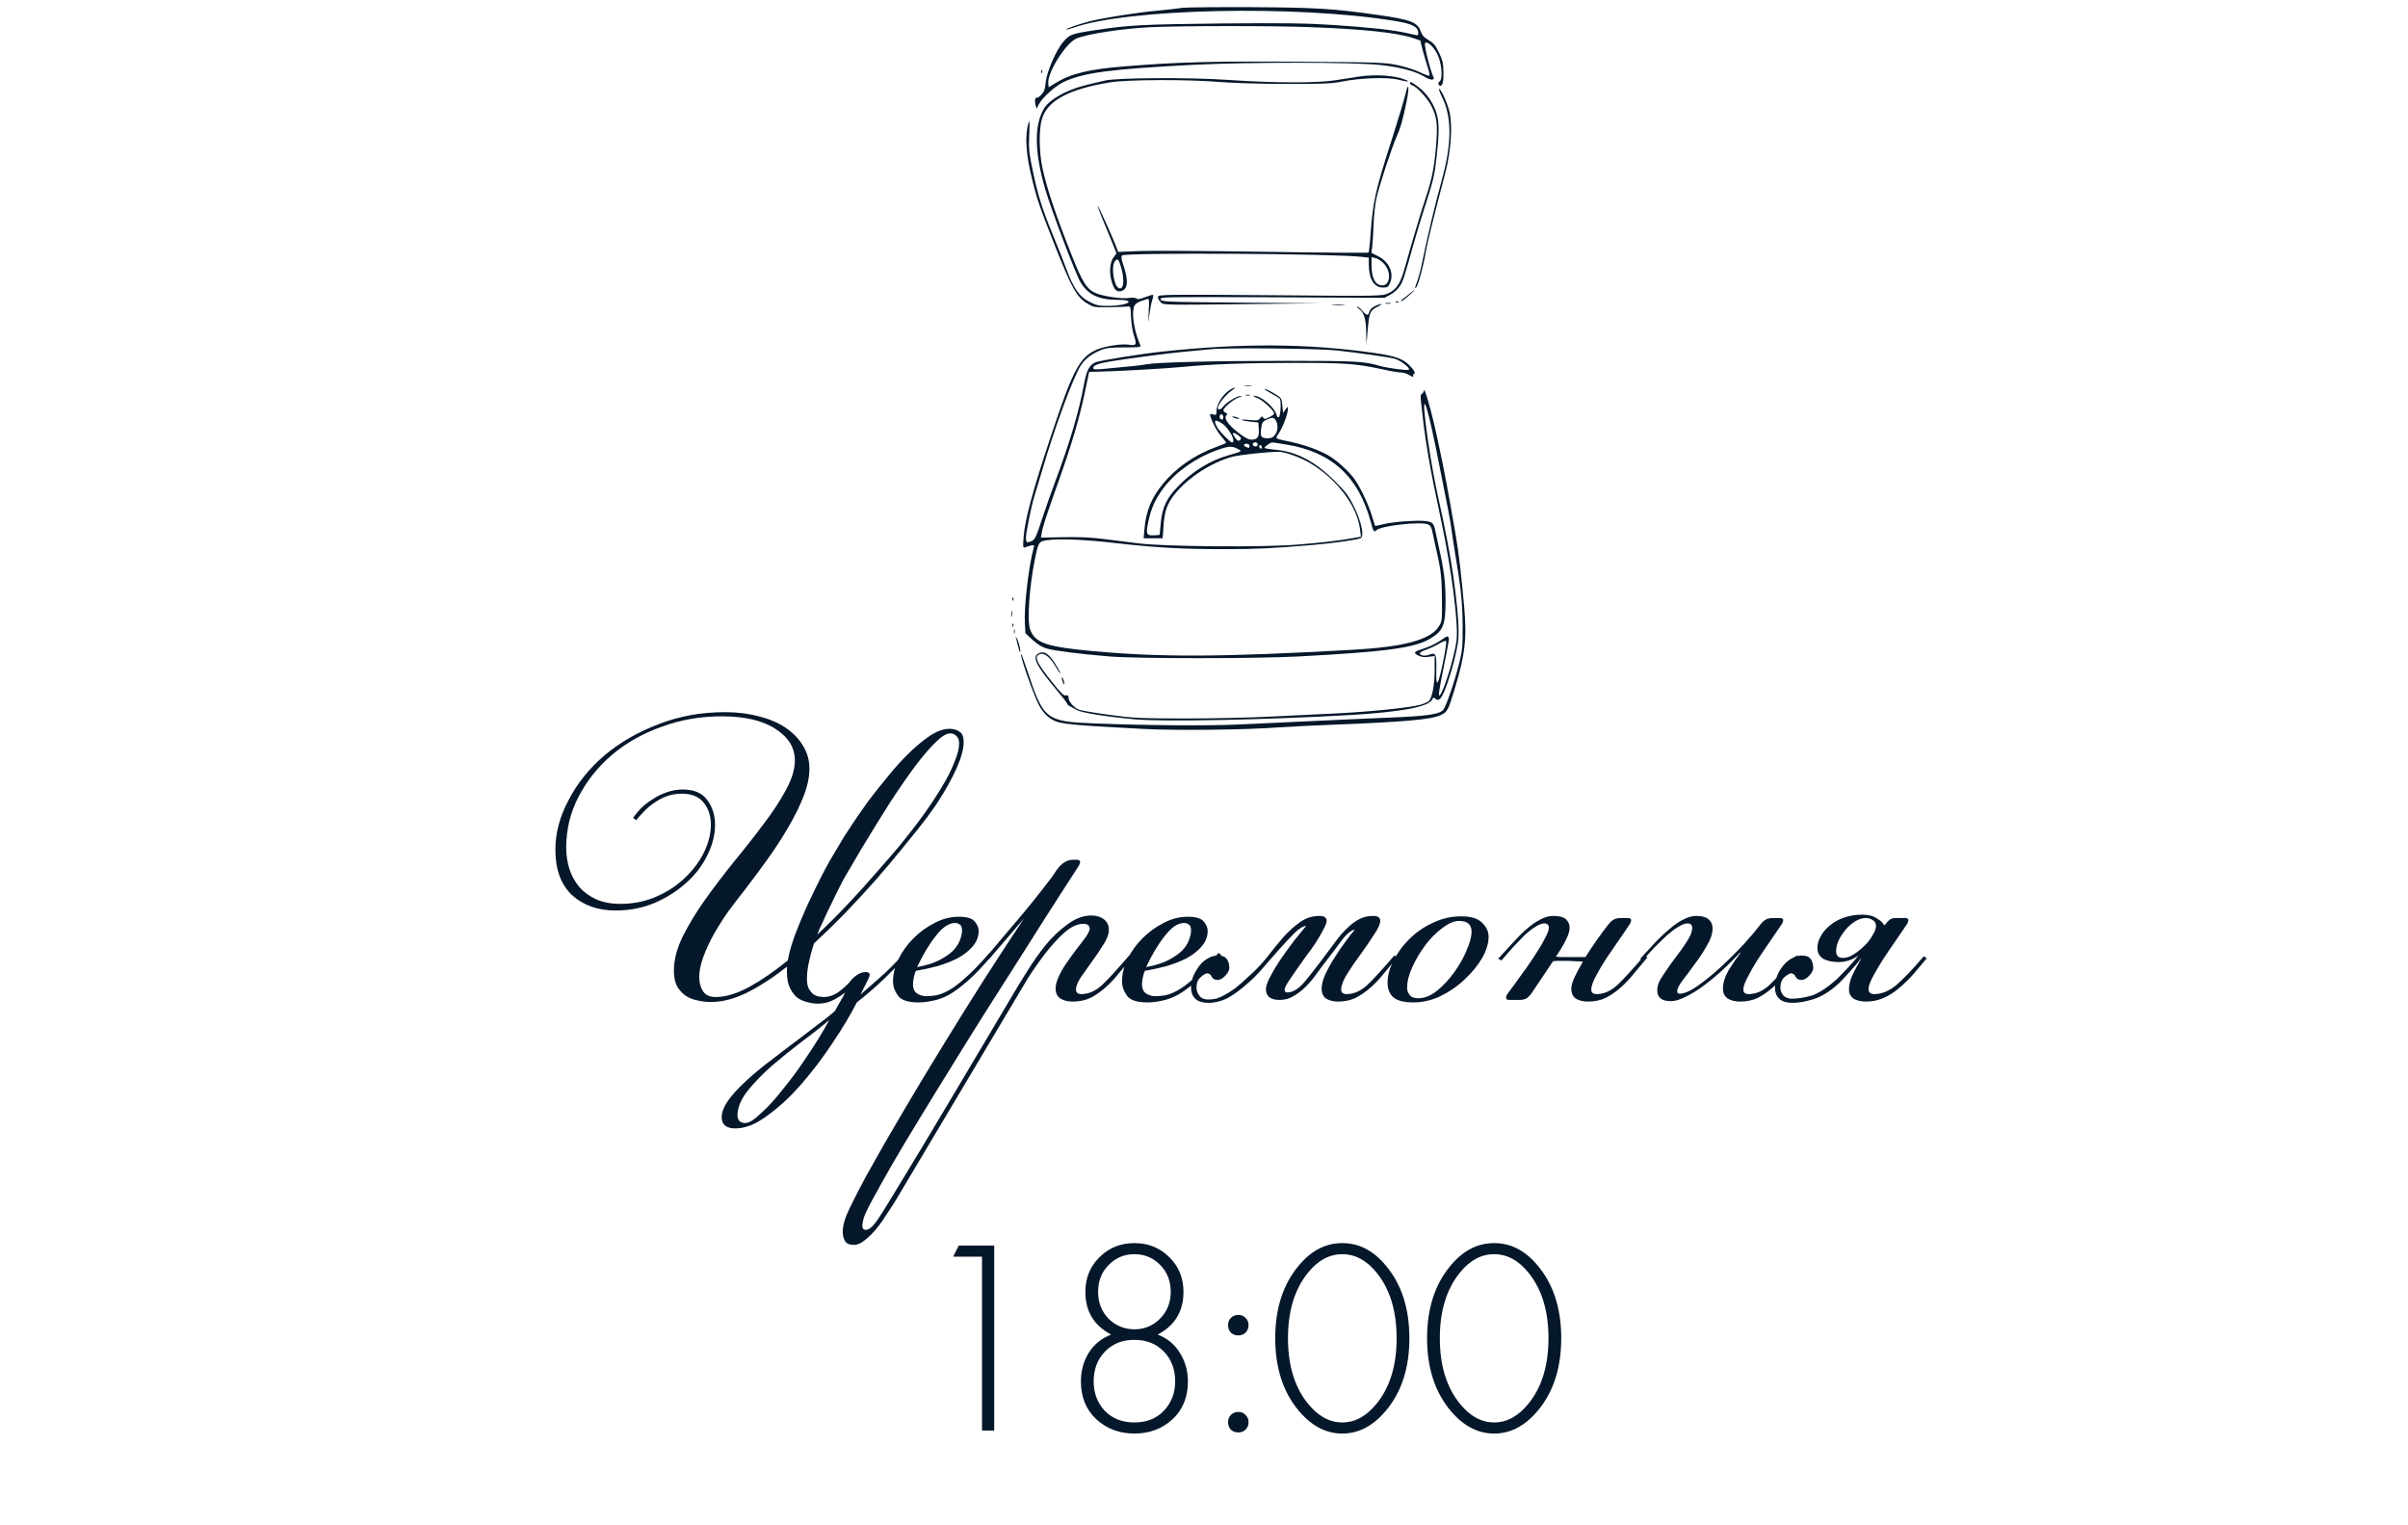 <?xml version="1.0" encoding="UTF-8"?> <svg xmlns="http://www.w3.org/2000/svg" width="278" height="176" viewBox="0 0 278 176" fill="none"><path d="M113.372 165.121V145.057H110.044L110.684 143.777H114.78V165.121H113.372ZM133.655 154.049C134.765 154.476 135.618 155.18 136.215 156.161C136.834 157.142 137.143 158.241 137.143 159.457C137.143 161.27 136.546 162.732 135.351 163.841C134.157 164.929 132.695 165.473 130.967 165.473C129.239 165.473 127.778 164.929 126.583 163.841C125.389 162.732 124.791 161.27 124.791 159.457C124.791 158.241 125.09 157.142 125.687 156.161C126.306 155.18 127.17 154.476 128.279 154.049C126.295 153.004 125.303 151.361 125.303 149.121C125.303 147.521 125.847 146.188 126.935 145.121C128.023 144.033 129.367 143.489 130.967 143.489C132.567 143.489 133.911 144.033 134.999 145.121C136.087 146.188 136.631 147.521 136.631 149.121C136.631 151.361 135.639 153.004 133.655 154.049ZM127.991 152.225C128.823 153.036 129.815 153.441 130.967 153.441C132.119 153.441 133.101 153.036 133.911 152.225C134.743 151.393 135.159 150.358 135.159 149.121C135.159 147.862 134.754 146.828 133.943 146.017C133.133 145.185 132.141 144.769 130.967 144.769C129.794 144.769 128.802 145.185 127.991 146.017C127.181 146.828 126.775 147.862 126.775 149.121C126.775 150.358 127.181 151.393 127.991 152.225ZM127.543 162.849C128.418 163.745 129.559 164.193 130.967 164.193C132.375 164.193 133.506 163.745 134.359 162.849C135.234 161.932 135.671 160.801 135.671 159.457C135.671 158.049 135.234 156.897 134.359 156.001C133.485 155.105 132.354 154.657 130.967 154.657C129.581 154.657 128.45 155.105 127.575 156.001C126.701 156.897 126.263 158.049 126.263 159.457C126.263 160.801 126.69 161.932 127.543 162.849ZM142.098 153.825C141.885 153.59 141.778 153.302 141.778 152.961C141.778 152.62 141.885 152.342 142.098 152.129C142.333 151.894 142.621 151.777 142.962 151.777C143.304 151.777 143.581 151.894 143.794 152.129C144.029 152.342 144.146 152.62 144.146 152.961C144.146 153.302 144.029 153.59 143.794 153.825C143.581 154.038 143.304 154.145 142.962 154.145C142.621 154.145 142.333 154.038 142.098 153.825ZM142.098 165.025C141.885 164.79 141.778 164.502 141.778 164.161C141.778 163.82 141.885 163.542 142.098 163.329C142.333 163.094 142.621 162.977 142.962 162.977C143.304 162.977 143.581 163.094 143.794 163.329C144.029 163.542 144.146 163.82 144.146 164.161C144.146 164.502 144.029 164.79 143.794 165.025C143.581 165.238 143.304 165.345 142.962 165.345C142.621 165.345 142.333 165.238 142.098 165.025ZM149.943 146.081C151.373 144.353 153.047 143.489 154.967 143.489C156.887 143.489 158.562 144.353 159.991 146.081C161.805 148.236 162.711 151.03 162.711 154.465C162.711 157.9 161.805 160.694 159.991 162.849C158.519 164.598 156.845 165.473 154.967 165.473C153.09 165.473 151.415 164.598 149.943 162.849C148.13 160.694 147.223 157.9 147.223 154.465C147.223 151.03 148.13 148.236 149.943 146.081ZM150.999 162.017C152.173 163.468 153.495 164.193 154.967 164.193C156.439 164.193 157.762 163.468 158.935 162.017C160.471 160.118 161.239 157.601 161.239 154.465C161.239 151.329 160.471 148.812 158.935 146.913C157.783 145.484 156.461 144.769 154.967 144.769C153.474 144.769 152.151 145.484 150.999 146.913C149.463 148.812 148.695 151.329 148.695 154.465C148.695 157.601 149.463 160.118 150.999 162.017ZM167.474 146.081C168.904 144.353 170.578 143.489 172.498 143.489C174.418 143.489 176.093 144.353 177.522 146.081C179.336 148.236 180.242 151.03 180.242 154.465C180.242 157.9 179.336 160.694 177.522 162.849C176.05 164.598 174.376 165.473 172.498 165.473C170.621 165.473 168.946 164.598 167.474 162.849C165.661 160.694 164.754 157.9 164.754 154.465C164.754 151.03 165.661 148.236 167.474 146.081ZM168.53 162.017C169.704 163.468 171.026 164.193 172.498 164.193C173.97 164.193 175.293 163.468 176.466 162.017C178.002 160.118 178.77 157.601 178.77 154.465C178.77 151.329 178.002 148.812 176.466 146.913C175.314 145.484 173.992 144.769 172.498 144.769C171.005 144.769 169.682 145.484 168.53 146.913C166.994 148.812 166.226 151.329 166.226 154.465C166.226 157.601 166.994 160.118 168.53 162.017Z" fill="#05172A"></path><path d="M90.855 111.58C89.319 112.796 87.799 113.788 86.295 114.556C84.791 115.292 83.383 115.66 82.071 115.66C81.527 115.66 80.999 115.596 80.487 115.468C79.975 115.372 79.511 115.18 79.095 114.892C78.711 114.604 78.391 114.236 78.135 113.788C77.911 113.308 77.799 112.732 77.799 112.06C77.799 110.812 78.135 109.5 78.807 108.124C79.511 106.716 80.375 105.292 81.399 103.852C82.455 102.38 83.575 100.908 84.759 99.436C85.975 97.964 87.095 96.54 88.119 95.164C89.175 93.788 90.039 92.476 90.711 91.228C91.415 89.948 91.767 88.796 91.767 87.772C91.767 86.3 91.015 85.084 89.511 84.124C88.039 83.164 85.975 82.684 83.319 82.684C80.887 82.684 78.583 83.084 76.407 83.884C74.231 84.652 72.327 85.724 70.695 87.1C69.063 88.476 67.767 90.092 66.807 91.948C65.847 93.772 65.367 95.74 65.367 97.852C65.367 98.716 65.495 99.548 65.751 100.348C66.007 101.116 66.391 101.804 66.903 102.412C67.415 102.988 68.055 103.452 68.823 103.804C69.623 104.156 70.551 104.332 71.607 104.332C73.143 104.332 74.551 104.044 75.831 103.468C77.143 102.892 78.247 102.156 79.143 101.26C80.071 100.364 80.791 99.388 81.303 98.332C81.815 97.244 82.071 96.204 82.071 95.212C82.071 94.188 81.799 93.34 81.255 92.668C80.711 91.964 79.863 91.612 78.711 91.612C78.103 91.612 77.527 91.708 76.983 91.9C76.471 92.092 75.991 92.348 75.543 92.668C75.095 92.956 74.695 93.292 74.343 93.676C73.991 94.028 73.687 94.364 73.431 94.684L73.095 94.396C73.319 94.076 73.607 93.724 73.959 93.34C74.343 92.956 74.791 92.604 75.303 92.284C75.815 91.932 76.359 91.66 76.935 91.468C77.543 91.244 78.167 91.132 78.807 91.132C80.119 91.132 81.063 91.532 81.639 92.332C82.247 93.132 82.551 94.092 82.551 95.212C82.551 96.396 82.247 97.58 81.639 98.764C81.063 99.948 80.247 101.004 79.191 101.932C78.167 102.86 76.951 103.628 75.543 104.236C74.167 104.812 72.679 105.1 71.079 105.1C69.031 105.1 67.351 104.508 66.039 103.324C64.759 102.108 64.119 100.364 64.119 98.092C64.119 96.14 64.631 94.22 65.655 92.332C66.647 90.412 68.023 88.7 69.783 87.196C71.575 85.692 73.655 84.492 76.023 83.596C78.391 82.668 80.951 82.204 83.703 82.204C85.111 82.204 86.407 82.364 87.591 82.684C88.775 82.972 89.799 83.404 90.663 83.98C91.527 84.556 92.199 85.244 92.679 86.044C93.191 86.844 93.447 87.74 93.447 88.732C93.447 89.692 93.223 90.748 92.775 91.9C92.327 93.052 91.735 94.252 90.999 95.5C90.295 96.716 89.495 97.948 88.599 99.196C87.703 100.444 86.823 101.628 85.959 102.748C85.351 103.516 84.727 104.332 84.087 105.196C83.479 106.06 82.919 106.94 82.407 107.836C81.927 108.7 81.527 109.564 81.207 110.428C80.887 111.292 80.727 112.076 80.727 112.78C80.727 113.42 80.871 113.964 81.159 114.412C81.447 114.86 81.943 115.084 82.647 115.084C83.767 115.084 85.047 114.7 86.487 113.932C87.927 113.132 89.415 112.108 90.951 110.86C91.143 109.772 91.511 108.556 92.055 107.212C92.599 105.836 93.191 104.492 93.831 103.18C94.471 101.836 95.111 100.588 95.751 99.436C96.423 98.284 96.983 97.34 97.431 96.604C97.655 96.252 98.023 95.692 98.535 94.924C99.047 94.156 99.639 93.308 100.311 92.38C101.015 91.452 101.767 90.508 102.567 89.548C103.367 88.556 104.183 87.66 105.015 86.86C105.847 86.06 106.647 85.404 107.415 84.892C108.215 84.38 108.951 84.124 109.623 84.124C110.071 84.124 110.455 84.236 110.775 84.46C111.095 84.652 111.255 85.052 111.255 85.66C111.255 86.236 111.111 86.924 110.823 87.724C110.535 88.492 110.151 89.324 109.671 90.22C109.191 91.116 108.631 92.044 107.991 93.004C107.351 93.932 106.695 94.812 106.023 95.644C105.479 96.316 104.791 97.164 103.959 98.188C103.127 99.212 102.183 100.332 101.127 101.548C100.071 102.732 98.935 103.964 97.719 105.244C96.503 106.492 95.255 107.708 93.975 108.892C93.751 109.564 93.559 110.268 93.399 111.004C93.239 111.708 93.159 112.38 93.159 113.02C93.159 113.5 93.239 113.884 93.399 114.172C93.559 114.428 93.735 114.636 93.927 114.796C94.151 114.924 94.375 115.004 94.599 115.036C94.823 115.068 94.999 115.084 95.127 115.084C95.639 115.084 96.151 114.924 96.663 114.604C97.175 114.252 97.655 113.836 98.103 113.356C98.263 113.1 98.519 112.844 98.871 112.588C99.223 112.332 99.575 112.204 99.927 112.204C100.247 112.204 100.407 112.316 100.407 112.54C100.407 112.604 100.375 112.7 100.311 112.828C100.279 112.924 100.247 113.004 100.215 113.068L99.351 114.796C100.279 113.996 101.207 113.18 102.135 112.348C103.063 111.484 103.975 110.524 104.871 109.468L105.255 109.66C104.263 110.78 103.255 111.836 102.231 112.828C101.239 113.788 100.135 114.748 98.919 115.708C98.183 117.148 97.255 118.7 96.135 120.364C95.015 122.06 93.815 123.644 92.535 125.116C91.255 126.588 89.943 127.804 88.599 128.764C87.287 129.756 86.055 130.252 84.903 130.252C83.847 130.252 83.319 129.82 83.319 128.956C83.319 128.412 83.543 127.804 83.991 127.132C84.439 126.492 85.031 125.82 85.767 125.116C86.503 124.412 87.335 123.692 88.263 122.956C89.223 122.22 90.183 121.484 91.143 120.748C92.103 120.044 93.031 119.34 93.927 118.636C94.855 117.964 95.671 117.324 96.375 116.716C96.599 116.332 96.807 115.964 96.999 115.612C97.223 115.26 97.415 114.908 97.575 114.556C97.127 114.908 96.647 115.212 96.135 115.468C95.623 115.724 95.047 115.852 94.407 115.852C94.023 115.852 93.607 115.788 93.159 115.66C92.743 115.564 92.359 115.388 92.007 115.132C91.687 114.844 91.415 114.476 91.191 114.028C90.967 113.548 90.855 112.956 90.855 112.252V111.58ZM94.935 106.54C94.711 106.956 94.519 107.404 94.359 107.884C95.543 106.764 96.711 105.596 97.863 104.38C99.015 103.164 100.087 101.98 101.079 100.828C102.103 99.676 103.031 98.604 103.863 97.612C104.695 96.588 105.399 95.692 105.975 94.924C106.583 94.124 107.159 93.308 107.703 92.476C108.279 91.612 108.791 90.78 109.239 89.98C109.687 89.148 110.039 88.38 110.295 87.676C110.583 86.972 110.727 86.348 110.727 85.804C110.727 85.388 110.615 85.1 110.391 84.94C110.199 84.748 109.975 84.652 109.719 84.652C109.271 84.652 108.711 84.988 108.039 85.66C107.367 86.3 106.583 87.212 105.687 88.396C104.823 89.548 103.847 90.956 102.759 92.62C101.703 94.284 100.567 96.124 99.351 98.14C99.127 98.524 98.839 99.02 98.487 99.628C98.135 100.204 97.751 100.86 97.335 101.596C96.951 102.332 96.551 103.132 96.135 103.996C95.719 104.828 95.319 105.676 94.935 106.54ZM86.055 129.628C86.471 129.628 87.063 129.26 87.831 128.524C88.631 127.82 89.479 126.892 90.375 125.74C91.303 124.62 92.231 123.356 93.159 121.948C94.119 120.54 94.983 119.132 95.751 117.724C94.855 118.492 93.799 119.324 92.583 120.22C91.367 121.148 90.199 122.092 89.079 123.052C87.991 124.012 87.063 124.972 86.295 125.932C85.527 126.924 85.143 127.852 85.143 128.716C85.143 129.324 85.447 129.628 86.055 129.628ZM105.882 111.628C106.938 111.436 107.802 111.164 108.474 110.812C109.146 110.46 109.674 110.092 110.058 109.708C110.442 109.292 110.698 108.892 110.826 108.508C110.986 108.092 111.066 107.724 111.066 107.404C111.066 107.052 110.986 106.828 110.826 106.732C110.666 106.604 110.474 106.54 110.25 106.54C109.546 106.54 108.81 107.036 108.042 108.028C107.274 108.988 106.554 110.188 105.882 111.628ZM106.986 114.988C107.306 114.988 107.658 114.956 108.042 114.892C108.458 114.828 108.954 114.636 109.53 114.316C110.106 113.996 110.762 113.5 111.498 112.828C112.266 112.156 113.178 111.212 114.234 109.996L114.57 110.236C113.514 111.484 112.57 112.476 111.738 113.212C110.938 113.916 110.202 114.46 109.53 114.844C108.858 115.196 108.234 115.42 107.658 115.516C107.114 115.644 106.57 115.708 106.026 115.708C104.842 115.708 104.058 115.452 103.674 114.94C103.29 114.396 103.098 113.852 103.098 113.308C103.098 112.444 103.306 111.58 103.722 110.716C104.17 109.82 104.746 109.02 105.45 108.316C106.186 107.58 107.002 106.988 107.898 106.54C108.794 106.06 109.722 105.82 110.682 105.82C111.642 105.82 112.266 106.012 112.554 106.396C112.842 106.748 112.986 107.1 112.986 107.452C112.986 108.124 112.746 108.732 112.266 109.276C111.818 109.788 111.242 110.236 110.538 110.62C109.834 110.972 109.05 111.276 108.186 111.532C107.322 111.756 106.506 111.932 105.738 112.06C105.642 112.252 105.562 112.508 105.498 112.828C105.434 113.116 105.402 113.388 105.402 113.644C105.402 114.092 105.546 114.428 105.834 114.652C106.154 114.876 106.538 114.988 106.986 114.988ZM123.838 115.612C123.294 115.612 122.83 115.5 122.446 115.276C122.062 115.02 121.87 114.636 121.87 114.124C121.87 113.708 121.982 113.26 122.206 112.78C122.43 112.268 122.718 111.756 123.07 111.244C123.422 110.732 123.79 110.22 124.174 109.708C124.558 109.196 124.926 108.716 125.278 108.268C125.63 107.756 125.806 107.404 125.806 107.212C125.806 106.828 125.55 106.636 125.038 106.636C124.366 106.636 123.63 106.988 122.83 107.692C122.062 108.396 121.31 109.228 120.574 110.188C119.87 111.116 119.214 112.06 118.606 113.02C118.03 113.98 117.582 114.732 117.262 115.276L103.294 138.748C103.038 139.132 102.734 139.596 102.382 140.14C102.03 140.716 101.646 141.26 101.23 141.772C100.782 142.316 100.334 142.764 99.886 143.116C99.438 143.5 99.006 143.692 98.59 143.692C98.046 143.692 97.694 143.532 97.534 143.212C97.374 142.924 97.294 142.572 97.294 142.156C97.294 141.42 97.582 140.476 98.158 139.324C98.702 138.204 99.294 137.052 99.934 135.868C101.278 133.436 102.718 130.924 104.254 128.332C105.758 125.772 107.31 123.196 108.91 120.604C110.478 118.044 112.046 115.532 113.614 113.068C115.214 110.572 116.75 108.22 118.222 106.012L114.142 110.764L113.806 110.524C115.022 109.084 116.254 107.628 117.502 106.156C118.782 104.652 120.078 103.036 121.39 101.308L122.014 100.396C122.558 99.628 123.182 99.244 123.886 99.244H124.318C124.574 99.244 124.702 99.34 124.702 99.532C124.702 99.564 124.686 99.612 124.654 99.676C124.654 99.708 124.622 99.788 124.558 99.916L122.638 102.892C122.158 103.628 121.47 104.7 120.574 106.108C119.678 107.516 118.654 109.132 117.502 110.956C116.35 112.748 115.118 114.684 113.806 116.764C112.494 118.844 111.198 120.924 109.918 123.004C108.606 125.116 107.358 127.148 106.174 129.1C104.958 131.084 103.886 132.876 102.958 134.476C102.03 136.108 101.262 137.484 100.654 138.604C100.046 139.724 99.71 140.476 99.646 140.86C99.582 141.18 99.55 141.372 99.55 141.436C99.55 141.788 99.678 141.964 99.934 141.964C100.286 141.964 100.686 141.66 101.134 141.052C101.55 140.476 102.19 139.468 103.054 138.028C105.422 134.156 107.742 130.3 110.014 126.46C112.286 122.652 114.558 118.828 116.83 114.988C117.31 114.156 117.886 113.212 118.558 112.156C119.23 111.068 119.95 110.044 120.718 109.084C121.518 108.124 122.366 107.324 123.262 106.684C124.158 106.012 125.07 105.676 125.998 105.676C126.574 105.676 127.054 105.82 127.438 106.108C127.822 106.396 128.014 106.812 128.014 107.356C128.014 107.836 127.806 108.396 127.39 109.036C127.006 109.644 126.574 110.284 126.094 110.956C125.646 111.596 125.214 112.204 124.798 112.78C124.414 113.356 124.222 113.836 124.222 114.22C124.222 114.572 124.43 114.748 124.846 114.748C125.678 114.748 126.478 114.396 127.246 113.692C128.014 112.956 129.054 111.82 130.366 110.284L130.702 110.524C130.19 111.132 129.678 111.74 129.166 112.348C128.686 112.956 128.174 113.5 127.63 113.98C127.086 114.46 126.51 114.86 125.902 115.18C125.294 115.468 124.606 115.612 123.838 115.612ZM132.32 111.628C133.376 111.436 134.24 111.164 134.912 110.812C135.584 110.46 136.112 110.092 136.496 109.708C136.88 109.292 137.136 108.892 137.264 108.508C137.424 108.092 137.504 107.724 137.504 107.404C137.504 107.052 137.424 106.828 137.264 106.732C137.104 106.604 136.912 106.54 136.688 106.54C135.984 106.54 135.248 107.036 134.48 108.028C133.712 108.988 132.992 110.188 132.32 111.628ZM133.424 114.988C133.744 114.988 134.096 114.956 134.48 114.892C134.896 114.828 135.392 114.636 135.968 114.316C136.544 113.996 137.2 113.5 137.936 112.828C138.704 112.156 139.616 111.212 140.672 109.996L141.008 110.236C139.952 111.484 139.008 112.476 138.176 113.212C137.376 113.916 136.64 114.46 135.968 114.844C135.296 115.196 134.672 115.42 134.096 115.516C133.552 115.644 133.008 115.708 132.464 115.708C131.28 115.708 130.496 115.452 130.112 114.94C129.728 114.396 129.536 113.852 129.536 113.308C129.536 112.444 129.744 111.58 130.16 110.716C130.608 109.82 131.184 109.02 131.888 108.316C132.624 107.58 133.44 106.988 134.336 106.54C135.232 106.06 136.16 105.82 137.12 105.82C138.08 105.82 138.704 106.012 138.992 106.396C139.28 106.748 139.424 107.1 139.424 107.452C139.424 108.124 139.184 108.732 138.704 109.276C138.256 109.788 137.68 110.236 136.976 110.62C136.272 110.972 135.488 111.276 134.624 111.532C133.76 111.756 132.944 111.932 132.176 112.06C132.08 112.252 132 112.508 131.936 112.828C131.872 113.116 131.84 113.388 131.84 113.644C131.84 114.092 131.984 114.428 132.272 114.652C132.592 114.876 132.976 114.988 133.424 114.988ZM154.5 115.612C153.956 115.612 153.492 115.5 153.108 115.276C152.756 115.02 152.58 114.636 152.58 114.124C152.58 113.644 152.724 113.084 153.012 112.444C153.332 111.772 153.7 111.116 154.116 110.476C154.532 109.804 154.948 109.196 155.364 108.652C155.78 108.076 156.116 107.644 156.372 107.356L156.324 107.308C155.876 107.468 155.396 107.884 154.884 108.556C154.404 109.228 153.876 109.932 153.3 110.668C152.852 111.244 152.42 111.82 152.004 112.396C151.62 112.94 151.204 113.436 150.756 113.884C150.308 114.332 149.828 114.7 149.316 114.988C148.836 115.276 148.308 115.42 147.732 115.42C146.676 115.42 146.148 115.004 146.148 114.172C146.148 113.82 146.324 113.324 146.676 112.684C147.028 112.012 147.444 111.324 147.924 110.62C148.436 109.884 148.948 109.18 149.46 108.508C150.004 107.836 150.436 107.308 150.756 106.924L150.708 106.876C150.356 106.94 149.924 107.228 149.412 107.74C148.932 108.22 148.404 108.78 147.828 109.42C147.252 110.06 146.66 110.732 146.052 111.436C145.476 112.14 144.9 112.748 144.324 113.26C143.3 114.188 142.42 114.844 141.684 115.228C140.98 115.58 140.26 115.756 139.524 115.756C138.884 115.756 138.388 115.612 138.036 115.324C137.684 115.004 137.508 114.556 137.508 113.98C137.508 113.308 137.7 112.668 138.084 112.06C138.436 111.42 138.868 110.956 139.38 110.668C139.892 110.348 140.42 110.236 140.964 110.332C141.54 110.396 141.86 110.828 141.924 111.628C141.956 111.916 141.812 112.236 141.492 112.588C141.172 112.94 140.868 113.116 140.58 113.116C140.26 113.116 140.036 113.004 139.908 112.78C139.812 112.524 139.636 112.38 139.38 112.348C139.22 112.348 138.964 112.492 138.612 112.78C138.292 113.068 138.132 113.484 138.132 114.028C138.132 114.316 138.244 114.62 138.468 114.94C138.692 115.228 139.028 115.372 139.476 115.372C139.796 115.372 140.1 115.34 140.388 115.276C140.708 115.18 141.044 115.036 141.396 114.844C141.748 114.652 142.148 114.396 142.596 114.076C143.044 113.724 143.556 113.276 144.132 112.732C144.932 112.028 145.652 111.276 146.292 110.476C146.932 109.644 147.556 108.876 148.164 108.172C148.804 107.468 149.444 106.892 150.084 106.444C150.756 105.964 151.508 105.724 152.34 105.724C152.884 105.724 153.156 105.916 153.156 106.3C153.156 106.524 153.028 106.86 152.772 107.308C152.548 107.756 152.26 108.252 151.908 108.796C151.556 109.34 151.156 109.9 150.708 110.476C150.292 111.052 149.908 111.596 149.556 112.108C149.204 112.62 148.9 113.068 148.644 113.452C148.42 113.836 148.308 114.108 148.308 114.268C148.308 114.46 148.404 114.556 148.596 114.556C149.204 114.556 149.828 114.204 150.468 113.5C151.108 112.764 152.02 111.596 153.204 109.996C153.588 109.484 153.972 108.972 154.356 108.46C154.74 107.948 155.14 107.5 155.556 107.116C155.972 106.7 156.42 106.364 156.9 106.108C157.38 105.852 157.924 105.724 158.532 105.724C159.076 105.724 159.348 105.916 159.348 106.3C159.348 106.652 159.108 107.18 158.628 107.884C158.18 108.588 157.668 109.34 157.092 110.14C156.516 110.908 155.988 111.676 155.508 112.444C155.06 113.18 154.836 113.772 154.836 114.22C154.836 114.572 155.044 114.748 155.46 114.748C156.292 114.748 157.092 114.396 157.86 113.692C158.628 112.956 159.668 111.82 160.98 110.284L161.316 110.524C160.804 111.132 160.292 111.74 159.78 112.348C159.3 112.956 158.788 113.5 158.244 113.98C157.7 114.46 157.124 114.86 156.516 115.18C155.908 115.468 155.22 115.612 154.452 115.612H154.5ZM168.448 106.3C167.872 106.3 167.232 106.572 166.528 107.116C165.824 107.628 165.168 108.284 164.56 109.084C163.984 109.852 163.488 110.684 163.072 111.58C162.656 112.476 162.448 113.292 162.448 114.028C162.448 114.316 162.544 114.588 162.736 114.844C162.928 115.1 163.264 115.228 163.744 115.228C164.448 115.228 165.168 114.94 165.904 114.364C166.64 113.756 167.296 113.052 167.872 112.252C168.48 111.42 168.96 110.572 169.312 109.708C169.696 108.844 169.888 108.124 169.888 107.548C169.888 106.716 169.408 106.3 168.448 106.3ZM168.688 105.772C169.808 105.772 170.608 106.012 171.088 106.492C171.6 106.972 171.856 107.516 171.856 108.124C171.856 108.892 171.6 109.724 171.088 110.62C170.576 111.484 169.904 112.3 169.072 113.068C168.272 113.836 167.344 114.476 166.288 114.988C165.264 115.468 164.224 115.708 163.168 115.708C162.112 115.708 161.344 115.516 160.864 115.132C160.416 114.716 160.192 114.14 160.192 113.404C160.192 112.636 160.416 111.804 160.864 110.908C161.312 110.012 161.92 109.18 162.688 108.412C163.456 107.644 164.352 107.02 165.376 106.54C166.432 106.028 167.536 105.772 168.688 105.772ZM183.325 115.612C182.781 115.612 182.317 115.5 181.933 115.276C181.581 115.02 181.405 114.636 181.405 114.124C181.405 113.772 181.533 113.324 181.789 112.78C182.045 112.236 182.365 111.644 182.749 111.004C182.461 110.972 182.157 110.956 181.837 110.956C181.517 110.924 181.149 110.908 180.733 110.908C180.477 110.908 180.237 110.908 180.013 110.908C179.789 110.908 179.549 110.924 179.293 110.956L176.845 114.604C176.621 114.924 176.397 115.148 176.173 115.276C175.949 115.372 175.709 115.42 175.453 115.42H174.205C173.981 115.42 173.869 115.324 173.869 115.132C173.869 115.036 173.917 114.908 174.013 114.748C174.429 114.204 174.909 113.548 175.453 112.78C176.029 112.012 176.557 111.26 177.037 110.524C177.549 109.756 177.965 109.068 178.285 108.46C178.637 107.82 178.813 107.372 178.813 107.116C178.813 106.764 178.637 106.588 178.285 106.588C177.997 106.588 177.661 106.716 177.277 106.972C176.893 107.196 176.477 107.516 176.029 107.932C175.613 108.348 175.165 108.812 174.685 109.324C174.237 109.836 173.789 110.348 173.341 110.86L172.957 110.668C173.533 110.028 174.093 109.42 174.637 108.844C175.181 108.236 175.709 107.708 176.221 107.26C176.765 106.78 177.293 106.412 177.805 106.156C178.317 105.868 178.813 105.724 179.293 105.724C180.029 105.724 180.525 105.852 180.781 106.108C181.069 106.364 181.213 106.7 181.213 107.116C181.213 107.756 180.685 108.86 179.629 110.428C179.885 110.46 180.141 110.476 180.397 110.476C180.653 110.476 180.941 110.476 181.261 110.476H183.037C183.485 109.772 183.933 109.1 184.381 108.46C184.861 107.788 185.277 107.228 185.629 106.78C185.821 106.524 186.013 106.332 186.205 106.204C186.429 106.044 186.749 105.964 187.165 105.964H187.933C188.189 105.964 188.317 106.06 188.317 106.252C188.317 106.284 188.301 106.332 188.269 106.396C188.269 106.428 188.237 106.508 188.173 106.636C187.885 107.084 187.485 107.676 186.973 108.412C186.493 109.116 185.997 109.836 185.485 110.572C185.005 111.308 184.589 112.012 184.237 112.684C183.885 113.356 183.709 113.868 183.709 114.22C183.709 114.572 183.917 114.748 184.333 114.748C185.165 114.748 185.965 114.396 186.733 113.692C187.501 112.956 188.541 111.82 189.853 110.284L190.189 110.524C189.677 111.132 189.165 111.74 188.653 112.348C188.173 112.956 187.661 113.5 187.117 113.98C186.573 114.46 185.997 114.86 185.389 115.18C184.781 115.468 184.093 115.612 183.325 115.612ZM200.88 115.612C200.336 115.612 199.872 115.5 199.488 115.276C199.104 115.02 198.912 114.636 198.912 114.124C198.912 113.452 199.136 112.732 199.584 111.964C200.064 111.196 200.512 110.54 200.928 109.996L200.88 109.948C200.24 110.652 199.552 111.34 198.816 112.012C198.08 112.684 197.344 113.292 196.608 113.836C195.904 114.348 195.216 114.764 194.544 115.084C193.904 115.404 193.36 115.564 192.912 115.564C191.856 115.564 191.328 115.148 191.328 114.316C191.328 113.868 191.456 113.436 191.712 113.02C191.968 112.604 192.288 112.124 192.672 111.58C192.96 111.164 193.264 110.748 193.584 110.332C193.904 109.916 194.192 109.516 194.448 109.132C194.736 108.716 194.96 108.348 195.12 108.028C195.28 107.676 195.36 107.372 195.36 107.116C195.36 106.764 195.184 106.588 194.832 106.588C194.544 106.588 194.192 106.716 193.776 106.972C193.392 107.196 192.96 107.516 192.48 107.932C192.032 108.348 191.552 108.812 191.04 109.324C190.56 109.836 190.096 110.348 189.648 110.86L189.36 110.668C189.936 110.028 190.496 109.42 191.04 108.844C191.616 108.236 192.176 107.708 192.72 107.26C193.264 106.78 193.792 106.412 194.304 106.156C194.848 105.868 195.36 105.724 195.84 105.724C196.48 105.724 196.944 105.852 197.232 106.108C197.552 106.364 197.712 106.716 197.712 107.164C197.712 107.772 197.488 108.444 197.04 109.18C196.624 109.916 196.16 110.62 195.648 111.292C195.168 111.964 194.704 112.588 194.256 113.164C193.84 113.708 193.632 114.124 193.632 114.412C193.632 114.604 193.728 114.7 193.92 114.7C194.464 114.7 195.184 114.38 196.08 113.74C196.976 113.1 197.888 112.348 198.816 111.484C199.744 110.62 200.608 109.756 201.408 108.892C202.208 107.996 202.8 107.292 203.184 106.78C203.376 106.524 203.568 106.332 203.76 106.204C203.984 106.044 204.304 105.964 204.72 105.964H205.488C205.744 105.964 205.872 106.06 205.872 106.252C205.872 106.284 205.856 106.332 205.824 106.396C205.824 106.428 205.792 106.508 205.728 106.636C205.344 107.212 204.896 107.868 204.384 108.604C203.872 109.34 203.376 110.076 202.896 110.812C202.448 111.516 202.064 112.188 201.744 112.828C201.424 113.436 201.264 113.9 201.264 114.22C201.264 114.572 201.472 114.748 201.888 114.748C202.72 114.748 203.52 114.396 204.288 113.692C205.056 112.956 206.096 111.82 207.408 110.284L207.744 110.524C207.232 111.132 206.72 111.74 206.208 112.348C205.728 112.956 205.216 113.5 204.672 113.98C204.128 114.46 203.552 114.86 202.944 115.18C202.336 115.468 201.648 115.612 200.88 115.612ZM215.43 105.964C215.014 105.964 214.598 106.092 214.182 106.348C213.766 106.604 213.398 106.924 213.078 107.308C212.758 107.692 212.486 108.108 212.262 108.556C212.07 109.004 211.974 109.42 211.974 109.804C211.974 110.316 212.246 110.572 212.79 110.572C213.174 110.572 213.59 110.428 214.038 110.14C214.486 109.852 214.902 109.516 215.286 109.132C215.67 108.748 215.974 108.348 216.198 107.932C216.454 107.516 216.582 107.18 216.582 106.924C216.582 106.572 216.454 106.332 216.198 106.204C215.974 106.044 215.718 105.964 215.43 105.964ZM215.478 115.612C214.87 115.612 214.374 115.5 213.99 115.276C213.638 115.02 213.462 114.652 213.462 114.172C213.462 113.82 213.542 113.404 213.702 112.924C213.894 112.444 214.278 111.692 214.854 110.668H214.806C214.486 111.116 214.07 111.612 213.558 112.156C213.078 112.7 212.662 113.148 212.31 113.5C211.286 114.428 210.31 115.036 209.382 115.324C208.486 115.612 207.67 115.756 206.934 115.756C206.294 115.756 205.798 115.612 205.446 115.324C205.094 115.004 204.918 114.556 204.918 113.98C204.918 113.308 205.094 112.668 205.446 112.06C205.83 111.42 206.278 110.956 206.79 110.668C207.302 110.348 207.83 110.236 208.374 110.332C208.95 110.396 209.27 110.828 209.334 111.628C209.366 111.916 209.222 112.236 208.902 112.588C208.582 112.94 208.278 113.116 207.99 113.116C207.67 113.116 207.446 113.004 207.318 112.78C207.222 112.524 207.046 112.38 206.79 112.348C206.63 112.348 206.374 112.492 206.022 112.78C205.702 113.068 205.542 113.484 205.542 114.028C205.542 114.316 205.654 114.604 205.878 114.892C206.102 115.148 206.438 115.276 206.886 115.276C207.526 115.276 208.262 115.164 209.094 114.94C209.926 114.684 210.934 114.028 212.118 112.972C212.47 112.62 212.886 112.188 213.366 111.676C213.846 111.164 214.246 110.7 214.566 110.284C213.862 110.796 213.094 111.052 212.262 111.052C211.558 111.052 210.966 110.924 210.486 110.668C210.038 110.38 209.814 109.964 209.814 109.42C209.814 108.972 209.942 108.524 210.198 108.076C210.454 107.596 210.806 107.18 211.254 106.828C211.702 106.444 212.246 106.14 212.886 105.916C213.526 105.692 214.23 105.58 214.998 105.58C215.702 105.58 216.262 105.724 216.678 106.012C217.126 106.268 217.398 106.524 217.494 106.78H217.59C217.814 106.492 218.006 106.284 218.166 106.156C218.358 106.028 218.598 105.964 218.886 105.964H219.942C220.198 105.964 220.326 106.06 220.326 106.252C220.326 106.284 220.31 106.332 220.278 106.396C220.278 106.428 220.246 106.508 220.182 106.636C219.798 107.212 219.35 107.868 218.838 108.604C218.326 109.34 217.83 110.076 217.35 110.812C216.902 111.516 216.518 112.172 216.198 112.78C215.878 113.388 215.718 113.852 215.718 114.172C215.718 114.556 215.942 114.748 216.39 114.748C217.222 114.748 218.054 114.412 218.886 113.74C219.718 113.036 220.79 111.916 222.102 110.38L222.438 110.62C221.926 111.228 221.414 111.836 220.902 112.444C220.39 113.02 219.846 113.548 219.27 114.028C218.726 114.508 218.134 114.892 217.494 115.18C216.854 115.468 216.15 115.612 215.382 115.612H215.478Z" fill="#05172A"></path><path d="M136.503 0.905C136.028 0.984 134.714 1.127 133.575 1.237C131.295 1.443 127.591 2.028 125.945 2.424C124.726 2.724 123.016 3.309 123.095 3.404C123.127 3.436 123.475 3.341 123.855 3.215C130.124 0.984 149.595 0.557 160.976 2.408C163.066 2.74 163.715 3.072 163.731 3.8C163.731 4.148 163.826 4.132 162.544 3.847C160.961 3.468 158.206 3.167 153.916 2.882C150.75 2.677 148.392 2.645 141.094 2.708C131.944 2.803 130.266 2.898 126.53 3.468C123.744 3.879 123.491 3.974 122.779 4.796C121.94 5.745 120.816 8.339 120.721 9.542C120.657 10.269 120.547 10.585 120.23 10.918C120.008 11.155 119.787 11.313 119.724 11.281C119.518 11.155 119.423 11.63 119.549 12.104L119.676 12.547L119.913 12.072C120.341 11.25 121.797 9.953 122.795 9.462C125.09 8.387 128.145 7.976 137.675 7.485C144.102 7.153 156.37 7.169 159.362 7.501C161.689 7.754 163.446 8.229 164.491 8.877C165.171 9.304 165.71 9.288 165.472 8.846C165.124 8.165 164.364 5.128 164.522 4.97C164.776 4.717 165.488 5.366 165.931 6.236C166.438 7.216 166.596 9.099 166.216 9.383C166.058 9.494 166.01 9.636 166.105 9.779C166.232 9.969 166.279 9.969 166.454 9.81C166.596 9.668 166.659 9.178 166.643 8.355C166.628 7.327 166.548 6.948 166.137 6.093C165.757 5.255 165.52 4.986 164.95 4.638C164.427 4.353 164.174 4.069 164.047 3.689C163.667 2.566 162.939 2.266 158.982 1.712C153.98 1 151.985 0.874 144.656 0.826C140.651 0.81 136.978 0.842 136.503 0.905ZM151.383 3.136C157.351 3.357 161.356 3.784 163.113 4.385L163.968 4.67L164.237 5.761C164.396 6.362 164.665 7.264 164.823 7.754C164.997 8.26 165.076 8.703 165.013 8.735C164.965 8.782 164.459 8.593 163.921 8.339C163.383 8.071 162.243 7.707 161.404 7.533C159.932 7.216 159.298 7.185 149.8 7.122C139.717 7.058 135.902 7.169 129.855 7.659C125.676 7.991 123.618 8.498 121.829 9.605L121.069 10.079L121.022 9.621C120.895 8.387 123.048 4.97 124.267 4.448C125.565 3.911 129.586 3.294 132.862 3.136C136.297 2.977 146.983 2.962 151.383 3.136Z" fill="#05172A"></path><path d="M120.214 8.291C120.214 8.465 120.262 8.512 120.309 8.386C120.357 8.275 120.341 8.132 120.293 8.085C120.246 8.022 120.198 8.117 120.214 8.291Z" fill="#05172A"></path><path d="M156.834 8.845C156.312 8.925 155.14 9.114 154.222 9.257C152.037 9.605 147.051 9.589 141.827 9.225C137.426 8.925 129.005 8.956 127.549 9.304C125.142 9.858 124.604 10 123.67 10.364C122.23 10.933 121.058 11.724 120.599 12.42C119.38 14.303 119.396 17.513 120.678 21.863C121.407 24.347 124.208 31.718 124.778 32.635C125.649 34.043 126.884 34.612 129.084 34.612C131.221 34.612 130.303 35.261 128.103 35.308C126.931 35.324 126.646 35.276 125.855 34.881C124.604 34.264 123.939 33.315 123.053 30.895C122.8 30.199 122.166 28.602 121.644 27.336C120.346 24.204 119.792 22.448 119.222 19.665C118.779 17.545 118.747 17.102 118.826 15.473C118.89 14.255 118.858 13.812 118.763 14.113C118.288 15.584 118.431 17.83 119.175 20.772C119.744 23.097 120.061 23.983 121.881 28.602C123.718 33.22 124.303 34.28 125.491 35.008C126.235 35.466 126.314 35.482 128.008 35.466C128.973 35.45 129.939 35.403 130.145 35.387C130.525 35.324 130.525 35.355 130.572 36.589C130.604 37.301 130.746 38.25 130.92 38.772C131.269 39.816 131.189 39.927 130.271 39.784C129.48 39.658 127.469 39.974 126.583 40.37C124.62 41.271 123.876 42.663 121.296 50.429C119.238 56.598 118.32 59.999 118.177 61.96C118.082 63.226 118.098 63.289 118.383 63.163C118.541 63.099 118.858 63.004 119.064 62.957C119.396 62.894 119.428 62.925 119.333 63.257C118.779 65.219 118.209 70.027 118.32 71.925L118.383 73.096L119.206 73.855C119.792 74.393 120.298 74.693 120.868 74.867C121.786 75.121 124.493 75.469 128.023 75.769C131.189 76.038 145.025 76.038 150.027 75.769C160.047 75.231 163.293 74.788 165.066 73.744C166.601 72.859 166.886 72.163 166.886 69.379C166.886 67.212 166.696 65.709 166.094 63.084C165.92 62.261 165.715 61.328 165.651 61.027C165.461 60.157 165.081 60.047 162.77 60.141C161.678 60.189 160.348 60.347 159.794 60.489C159.24 60.632 158.781 60.727 158.749 60.695C158.734 60.663 158.559 60.094 158.354 59.445C157.99 58.259 157.071 56.314 156.454 55.412C155.837 54.495 154.285 53.087 153.351 52.565C152.148 51.901 150.549 51.331 148.919 50.983C147.099 50.603 147.194 50.683 147.653 49.987C148.112 49.291 148.682 47.772 148.682 47.234C148.682 46.886 148.682 46.886 148.412 47.266L148.128 47.661L148.048 46.807C147.969 45.953 147.953 45.937 147.099 45.415C146.624 45.131 146.133 44.893 146.006 44.893C145.88 44.893 146.212 45.115 146.719 45.384C147.225 45.669 147.7 45.953 147.763 46.048C147.938 46.333 147.827 48.104 147.637 48.168C147.526 48.199 147.415 48.073 147.368 47.867C147.13 46.997 145.563 45.669 144.772 45.684C144.613 45.7 144.772 45.795 145.12 45.922C145.737 46.143 147.099 47.393 147.099 47.74C147.099 47.82 146.845 48.025 146.529 48.168C146.054 48.405 145.959 48.405 145.832 48.215C145.706 48.009 145.658 48.025 145.468 48.278C145.278 48.547 145.12 48.563 144.249 48.484C143.695 48.421 143.284 48.421 143.347 48.468C143.394 48.531 143.853 48.611 144.36 48.674L145.278 48.769L145.326 49.528C145.389 50.445 145.183 50.746 144.487 50.746C144.107 50.746 143.695 50.524 142.856 49.86C141.732 48.959 141.257 48.263 141.606 47.914C141.716 47.804 141.701 47.725 141.511 47.646C141.368 47.598 141.241 47.456 141.241 47.345C141.241 47.045 142.492 46.016 143.062 45.858C143.331 45.779 143.41 45.7 143.252 45.7C142.856 45.684 141.621 46.412 141.257 46.886C140.925 47.313 140.608 47.393 140.608 47.045C140.608 46.697 141.574 45.495 142.175 45.099C142.745 44.719 142.714 44.609 142.144 44.909C141.289 45.368 140.45 46.586 140.45 47.408C140.45 47.899 140.418 47.93 140.038 47.836C139.674 47.74 139.643 47.756 139.753 48.089C139.991 48.864 140.497 49.797 141.02 50.398C141.321 50.746 141.558 51.062 141.558 51.11C141.558 51.141 141.02 51.379 140.355 51.616C137.901 52.517 135.764 54.004 134.229 55.886C132.931 57.484 132.329 58.955 132.139 60.932L132.028 62.134H133.121H134.229L134.324 60.742C134.435 58.987 134.735 58.148 135.669 56.978C137.189 55.111 139.896 53.356 142.27 52.723C143.189 52.486 146.608 52.122 147.716 52.154C148.428 52.185 150.138 52.802 151.214 53.435C154.317 55.27 156.692 58.401 157.008 61.075L157.119 61.945L156.264 62.103C154.634 62.403 152.861 62.609 149.821 62.862C145.88 63.194 134.514 63.099 131.427 62.72C130.335 62.577 128.53 62.356 127.406 62.214C126.013 62.039 124.525 61.96 122.768 62.008L120.172 62.055L120.267 61.502C120.409 60.711 120.852 59.35 122.261 55.412C123.781 51.126 124.636 48.199 125.253 45.241C125.522 44.008 125.728 42.964 125.728 42.948C125.728 42.932 126.251 42.9 126.884 42.9C128.72 42.869 134.688 42.537 136.413 42.363C139.753 42.031 143.917 41.888 149.473 41.888C155.473 41.888 156.533 41.967 159.763 42.663C160.586 42.853 161.488 42.995 161.741 42.995C162.01 42.995 162.454 43.138 162.739 43.312C163.039 43.502 163.213 43.565 163.166 43.454C163.103 43.359 163.134 43.217 163.245 43.154C163.403 43.059 163.356 42.9 163.008 42.489C162.137 41.445 161.282 41.113 158.496 40.718C150.993 39.658 143.505 39.595 134.435 40.559C131.791 40.828 126.915 41.619 126.456 41.825C125.744 42.173 125.459 42.726 125.158 44.292C124.541 47.614 123.544 50.983 121.771 55.728C121.343 56.851 120.678 58.781 120.267 60.015C119.665 61.881 119.475 62.277 119.143 62.435C118.541 62.704 118.446 62.656 118.446 62.039C118.446 61.486 119.08 58.338 119.412 57.31C119.491 57.041 119.871 55.744 120.283 54.4C121.802 49.227 123.939 43.438 124.794 42.157C125.301 41.398 126.029 40.844 127.153 40.385C127.707 40.164 128.277 40.101 129.812 40.101C131.538 40.101 131.744 40.069 131.649 39.848C130.999 38.377 130.667 36.51 130.873 35.561C130.984 35.071 131.269 34.865 132.329 34.549C132.677 34.438 132.693 34.438 132.614 35.988C132.551 37.443 132.567 37.459 132.677 36.415C132.757 35.783 132.899 35.023 133.01 34.691C133.121 34.375 133.168 34.09 133.121 34.043C133.089 33.995 132.677 34.122 132.218 34.296C131.617 34.533 131.332 34.58 131.189 34.454C131.079 34.359 130.715 34.327 130.35 34.391C129.464 34.533 127.232 34.185 126.393 33.79C125.459 33.347 124.937 32.508 123.813 29.677C121.881 24.837 120.821 21.658 120.33 19.301C119.95 17.45 119.934 14.919 120.283 13.749C120.9 11.629 123.354 10.301 128.103 9.51C130.176 9.178 137.189 9.146 141.004 9.478C142.445 9.589 145.69 9.684 148.523 9.684C152.702 9.7 153.747 9.652 154.934 9.415C157.071 8.988 160.222 8.877 161.488 9.209C162.549 9.478 162.929 9.462 162.184 9.178C160.902 8.687 158.829 8.561 156.834 8.845ZM154.301 40.449C157.008 40.749 160.412 41.24 161.029 41.414C161.678 41.588 162.849 42.505 162.659 42.679C162.517 42.806 160.079 42.473 159.24 42.22C157.546 41.714 156.454 41.651 148.761 41.651C140.292 41.651 133.738 41.809 132.377 42.046C131.601 42.189 130.825 42.268 127.2 42.6C126.409 42.663 126.203 42.647 126.203 42.458C126.203 42.189 126.805 41.951 128.023 41.746C130.081 41.398 134.767 40.781 136.651 40.607C137.743 40.512 139.168 40.37 139.817 40.306C141.558 40.117 152.275 40.227 154.301 40.449ZM141.21 48.278C141.178 48.437 141.099 48.484 140.941 48.389C140.814 48.294 140.767 48.136 140.83 47.962C140.957 47.63 141.305 47.899 141.21 48.278ZM147.209 48.405C147.573 48.864 147.573 49.654 147.241 50.129C146.988 50.493 146.798 50.588 146.307 50.588C145.595 50.588 145.452 50.366 145.611 49.37C145.69 48.785 145.8 48.642 146.212 48.452C146.845 48.183 147.019 48.168 147.209 48.405ZM141.083 48.879C141.922 49.449 142.761 51.062 142.223 51.062C142.033 51.062 140.893 49.907 140.577 49.401C140.038 48.516 140.228 48.31 141.083 48.879ZM142.983 50.271C143.315 50.524 143.347 50.603 143.173 50.778C142.999 50.952 142.904 50.92 142.65 50.603C142.112 49.939 142.302 49.749 142.983 50.271ZM145.199 51.3C145.199 51.426 145.104 51.537 144.977 51.537C144.708 51.537 144.534 51.315 144.677 51.157C144.867 50.967 145.199 51.062 145.199 51.3ZM148.444 51.3C153.731 52.154 156.834 54.985 158.259 60.268C158.544 61.359 158.623 61.47 158.908 61.201C159.398 60.695 163.957 60.173 164.828 60.521C165.161 60.648 165.271 60.853 165.43 61.676C165.556 62.229 165.746 63.115 165.857 63.637C166.348 65.757 166.459 66.753 166.474 69.189C166.49 71.704 166.49 71.736 166.063 72.384C165.066 73.871 161.963 74.693 156.042 75.01C141.067 75.848 134.181 75.88 126.282 75.168C120.805 74.662 119.523 74.235 118.937 72.685C118.557 71.704 118.826 67.765 119.475 64.57C119.871 62.593 119.919 62.498 120.868 62.356C122.309 62.15 125.237 62.277 128.815 62.688C133.342 63.21 136.635 63.4 141.4 63.384C145.12 63.384 146.734 63.305 151.293 62.925C153.715 62.736 156.723 62.308 157.087 62.119C157.53 61.897 157.182 60.236 156.327 58.496C155.694 57.215 155.362 56.772 154.064 55.491C151.832 53.261 149.631 52.106 147.241 51.916C146.56 51.853 145.99 51.758 145.99 51.695C145.99 51.553 146.639 51.078 146.861 51.078C146.956 51.062 147.668 51.173 148.444 51.3ZM144.249 51.458C144.249 51.727 144.218 51.742 143.869 51.6C143.505 51.458 143.553 51.22 143.933 51.22C144.107 51.22 144.249 51.331 144.249 51.458ZM145.674 51.632C145.674 51.758 145.611 51.821 145.516 51.774C145.436 51.727 145.357 51.616 145.357 51.521C145.357 51.442 145.436 51.379 145.516 51.379C145.611 51.379 145.674 51.489 145.674 51.632ZM142.872 51.806C143.442 52.09 143.473 52.09 141.796 52.565C139.738 53.15 137.759 54.352 136.128 56.013C134.72 57.421 134.165 58.56 134.007 60.395L133.881 61.739L133.326 61.786C132.345 61.85 132.266 61.707 132.567 60.236C132.899 58.67 133.374 57.595 134.355 56.298C135.748 54.463 138.012 52.865 140.45 51.98C141.859 51.474 142.191 51.458 142.872 51.806Z" fill="#05172A"></path><path d="M162.771 9.607C162.771 9.686 162.898 9.797 163.072 9.86C163.547 10.003 164.718 11.268 165.177 12.091C165.89 13.435 166.001 14.289 165.795 16.804C165.573 19.382 165.336 20.616 164.592 22.831C164.101 24.286 163.025 27.908 162.138 31.056C161.679 32.732 161.188 33.444 160.27 33.855C159.526 34.187 159.447 34.187 146.656 34.077C134.942 33.982 133.787 33.998 133.692 34.235C133.644 34.377 133.739 34.614 133.945 34.82C134.341 35.231 133.755 35.215 145.121 35.089L152.403 35.01L143.221 34.931C134.404 34.852 134.04 34.836 133.992 34.551C133.929 34.267 134.277 34.267 146.894 34.314L159.843 34.377L160.508 34.013C160.888 33.824 161.362 33.397 161.584 33.064C161.98 32.479 162.091 32.115 163.183 28.208C163.5 27.07 164.069 25.187 164.449 24.017C165.478 20.837 165.605 20.331 165.858 18.085C166.143 15.586 166.159 14.273 165.906 13.293C165.605 12.059 164.734 10.762 163.721 10.018C162.93 9.433 162.771 9.37 162.771 9.607Z" fill="#05172A"></path><path d="M162.252 10.886C162.094 11.534 161.445 13.717 160.796 15.742C158.77 22.021 158.501 23.192 158.216 27.209C158.152 28.237 158.042 29.107 157.994 29.155C157.947 29.202 152.501 29.171 145.9 29.06C139.283 28.965 132.809 28.918 131.479 28.981L129.089 29.076L128.93 28.633C128.645 27.826 126.793 23.698 126.73 23.761C126.698 23.777 126.888 24.331 127.157 24.979C127.427 25.628 127.933 26.845 128.281 27.7L128.899 29.25L128.598 29.645C128.139 30.215 128.028 31.417 128.329 32.445C128.614 33.441 128.899 33.742 129.437 33.599C130.228 33.41 130.308 32.382 129.659 30.515C129.469 29.946 129.421 29.598 129.532 29.487C129.88 29.139 153.847 29.265 157.203 29.645L158.026 29.74V30.483C158.026 32.192 158.627 33.188 159.64 33.188C160.195 33.188 160.274 33.141 160.495 32.619C160.954 31.512 160.353 30.199 159.086 29.566L158.327 29.186L158.422 28.459C158.469 28.063 158.548 26.909 158.58 25.912C158.612 24.916 158.754 23.571 158.896 22.939C159.181 21.578 160.701 16.944 161.271 15.694C161.683 14.793 161.936 13.891 162.379 11.756C162.743 10.047 162.617 9.288 162.252 10.886ZM159.656 30.309C160.812 31.401 160.479 33.346 159.213 32.872C158.659 32.666 158.342 31.844 158.342 30.642V29.677L158.786 29.788C159.023 29.835 159.403 30.072 159.656 30.309ZM129.437 30.879C129.88 32.397 129.706 33.599 129.105 33.22C128.55 32.856 128.266 30.673 128.725 30.136C129.025 29.772 129.152 29.914 129.437 30.879Z" fill="#05172A"></path><path d="M166.533 11.315C167.609 13.529 167.609 16.582 166.501 20.6C165.662 23.652 164.791 27.291 164.126 30.581C163.984 31.276 163.731 32.194 163.557 32.637C163.335 33.222 163.319 33.364 163.493 33.19C163.715 32.969 164.364 30.596 164.585 29.157C164.775 28.05 165.44 25.361 166.849 19.983C167.53 17.389 167.72 14.415 167.324 12.833C167.055 11.789 166.343 10.255 166.137 10.255C166.058 10.255 166.248 10.73 166.533 11.315Z" fill="#05172A"></path><path d="M162.776 33.87C162.555 34.059 162.191 34.344 161.985 34.486C161.763 34.629 161.668 34.755 161.763 34.755C161.858 34.771 162.254 34.486 162.634 34.138C163.014 33.806 163.299 33.522 163.251 33.522C163.204 33.522 162.998 33.68 162.776 33.87Z" fill="#05172A"></path><path d="M161.157 34.882C161.268 34.929 161.411 34.913 161.458 34.866C161.522 34.818 161.427 34.771 161.252 34.787C161.078 34.787 161.031 34.834 161.157 34.882Z" fill="#05172A"></path><path d="M159.975 35.041C160.117 35.072 160.371 35.072 160.529 35.041C160.671 34.993 160.545 34.962 160.244 34.962C159.943 34.962 159.816 34.993 159.975 35.041Z" fill="#05172A"></path><path d="M153.884 35.199C154.248 35.231 154.818 35.231 155.15 35.199C155.467 35.167 155.166 35.136 154.469 35.136C153.773 35.136 153.504 35.167 153.884 35.199Z" fill="#05172A"></path><path d="M158.69 35.355C158.406 35.497 158.136 35.766 158.089 35.972C157.962 36.478 157.772 36.446 157.282 35.877C157.076 35.608 156.807 35.402 156.712 35.402C156.617 35.402 156.696 35.513 156.902 35.655C157.472 36.051 157.709 36.842 157.725 38.36L157.757 39.752L157.883 38.249C158.073 36.066 158.152 35.861 158.975 35.434C159.355 35.244 159.577 35.086 159.45 35.086C159.324 35.086 158.975 35.212 158.69 35.355Z" fill="#05172A"></path><path d="M143.747 44.529C143.937 44.561 144.253 44.561 144.459 44.529C144.649 44.497 144.491 44.466 144.095 44.466C143.699 44.466 143.541 44.497 143.747 44.529Z" fill="#05172A"></path><path d="M164.377 45.1C164.361 45.258 164.266 45.416 164.156 45.464C163.997 45.511 163.981 45.78 164.076 46.603C164.14 47.188 164.266 48.295 164.361 49.086C164.456 49.861 164.694 51.49 164.915 52.724C165.295 54.939 165.501 55.919 166.403 60.206C167.606 65.853 168.414 72.243 168.145 74.03C167.876 75.928 166.688 79.788 166.229 80.246C166.023 80.452 166.103 79.851 166.641 77.162C167.322 73.793 167.337 73.714 167.211 73.54C167.147 73.413 166.989 73.445 166.72 73.651C166.039 74.157 165.232 74.584 164.345 74.869C163.206 75.232 163.127 75.343 163.728 75.659C164.108 75.849 164.44 75.897 164.931 75.818L165.628 75.723V77.352C165.628 78.965 165.359 80.436 164.995 80.895C164.884 81.006 164.456 81.211 164.029 81.338C162.889 81.686 157.982 82.176 153.914 82.366C151.951 82.461 148.579 82.619 146.394 82.73C144.226 82.841 139.872 82.936 136.738 82.936C131.483 82.92 130.802 82.888 128.032 82.508C126.385 82.287 124.818 82.018 124.581 81.923C123.979 81.686 123.362 80.99 123.362 80.547C123.362 80.278 123.298 80.215 123.061 80.278C122.824 80.341 122.475 79.993 121.478 78.744C119.61 76.419 119.309 75.691 120.132 75.486C120.639 75.359 121.288 75.928 121.953 77.083C122.206 77.51 122.412 77.795 122.412 77.7C122.412 77.605 122.127 77.083 121.779 76.545C121.051 75.438 120.56 75.122 119.958 75.391C119.088 75.786 119.547 76.735 122.048 79.725C122.681 80.468 123.203 81.148 123.203 81.227C123.203 81.29 123.33 81.433 123.504 81.512C123.663 81.607 124.027 81.797 124.312 81.955C124.866 82.271 127.62 82.714 131.023 83.03C134.221 83.331 146.03 83.094 155.813 82.54C161.781 82.192 165.042 81.575 165.374 80.705C165.454 80.5 165.517 80.468 165.659 80.61C166.134 81.085 166.483 80.658 167.163 78.681C167.701 77.067 168.113 75.517 168.319 74.157C168.509 72.923 168.319 70.376 167.781 66.485C167.464 64.239 166.815 60.886 166.103 57.707C165.628 55.571 165.2 53.215 164.852 50.826C163.981 44.768 164.488 45.369 165.833 52.012C167.068 58.15 167.527 60.522 167.606 61.345C167.67 61.819 167.844 62.99 168.002 63.955C168.635 67.64 168.841 69.507 168.857 72.164C168.873 74.489 168.825 75.09 168.509 76.371C167.955 78.649 166.91 81.686 166.577 81.986C166.039 82.477 164.63 82.667 160.214 82.841C157.839 82.936 153.724 83.125 151.064 83.252C148.405 83.378 144.748 83.552 142.912 83.632C139.524 83.79 132.48 83.742 126.369 83.505C120.718 83.284 120.481 83.094 118.581 77.352C118.233 76.292 117.916 75.438 117.869 75.486C117.726 75.628 119.246 80.009 119.895 81.29C120.132 81.797 120.607 82.398 120.924 82.667C122.048 83.584 122.238 83.616 131.989 84.138C135.709 84.343 143.83 84.248 147.582 83.964C148.753 83.885 151.507 83.742 153.676 83.663C162.193 83.331 165.264 83.062 166.372 82.524C167.1 82.176 167.195 81.986 167.939 79.535C169.158 75.517 169.364 73.666 169.031 69.965C168.73 66.564 168.398 63.717 168.081 61.898C167.939 61.107 167.654 59.447 167.432 58.181C166.894 55.097 166.229 51.791 165.564 48.928C165.01 46.54 164.393 44.578 164.377 45.1ZM166.609 76.371C166.008 79.234 165.77 79.551 165.818 77.368C165.865 75.501 165.754 75.264 165.01 75.565C164.504 75.786 163.839 75.659 163.934 75.375C163.966 75.28 164.298 75.106 164.678 74.979C165.058 74.853 165.707 74.552 166.103 74.315C166.498 74.078 166.878 73.935 166.942 73.999C167.021 74.062 166.862 75.122 166.609 76.371Z" fill="#05172A"></path><path d="M143.835 45.636C143.978 45.668 144.199 45.668 144.31 45.636C144.405 45.589 144.294 45.557 144.025 45.557C143.772 45.557 143.677 45.589 143.835 45.636Z" fill="#05172A"></path><path d="M142.43 48.213C142.605 48.292 142.858 48.355 142.984 48.355C143.127 48.355 143.111 48.292 142.905 48.213C142.731 48.134 142.478 48.071 142.351 48.071C142.209 48.071 142.225 48.134 142.43 48.213Z" fill="#05172A"></path><path d="M116.886 69.189C116.886 69.363 116.933 69.41 116.981 69.284C117.028 69.173 117.013 69.031 116.965 68.983C116.918 68.92 116.87 69.015 116.886 69.189Z" fill="#05172A"></path><path d="M116.742 70.835C116.742 71.135 116.774 71.262 116.821 71.103C116.853 70.961 116.853 70.708 116.821 70.55C116.774 70.407 116.742 70.534 116.742 70.835Z" fill="#05172A"></path><path d="M116.886 72.193C116.886 72.367 116.933 72.414 116.981 72.288C117.028 72.177 117.013 72.035 116.965 71.987C116.918 71.924 116.87 72.019 116.886 72.193Z" fill="#05172A"></path><path d="M117.055 72.889C117.055 73.111 117.086 73.19 117.134 73.079C117.165 72.984 117.165 72.794 117.134 72.684C117.086 72.589 117.055 72.668 117.055 72.889Z" fill="#05172A"></path><path d="M117.28 73.603C117.328 73.777 117.454 74.22 117.534 74.584C117.613 74.963 117.724 75.264 117.755 75.264C117.898 75.264 117.629 74.077 117.391 73.682C117.249 73.445 117.201 73.413 117.28 73.603Z" fill="#05172A"></path><path d="M122.586 78.268C122.586 78.395 122.649 78.648 122.728 78.822C122.808 79.027 122.871 79.043 122.871 78.901C122.871 78.774 122.808 78.521 122.728 78.347C122.649 78.141 122.586 78.126 122.586 78.268Z" fill="#05172A"></path></svg> 